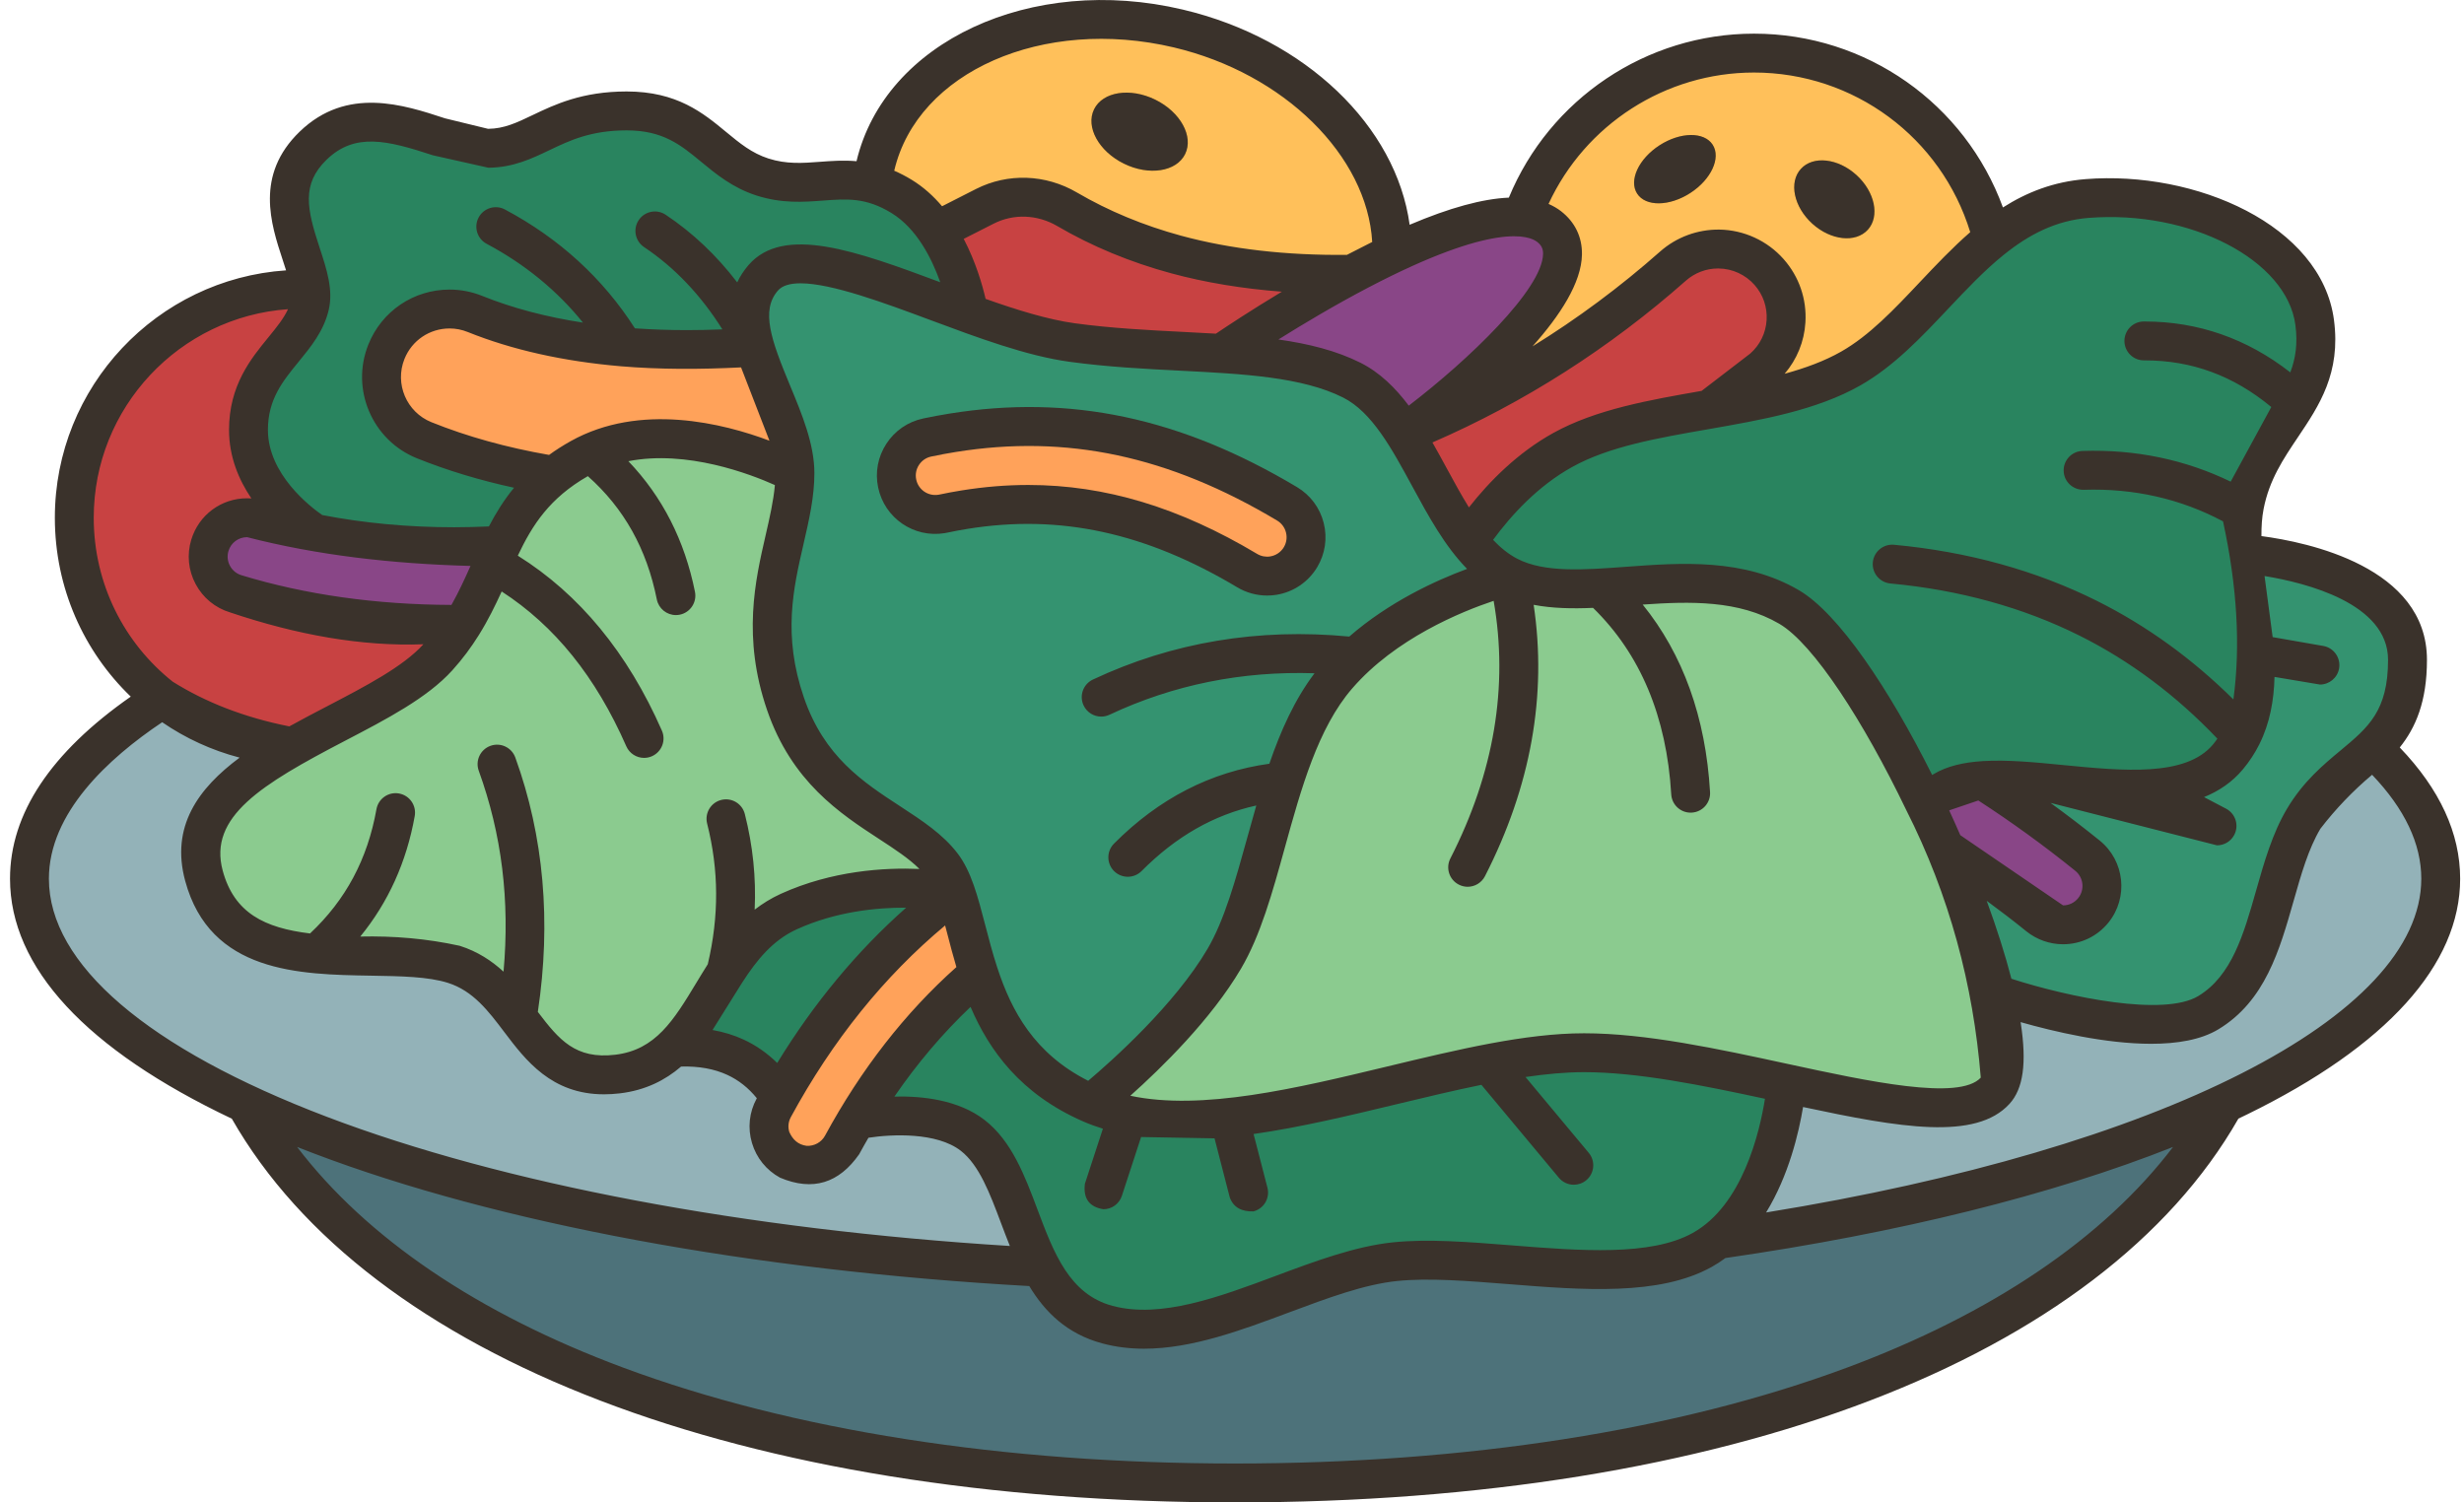 <svg width="123" height="75" viewBox="0 0 123 75" fill="none" xmlns="http://www.w3.org/2000/svg">
<path d="M12.265 55.097C19.074 67.43 38.391 74.028 61.654 74.028C84.919 74.028 104.236 67.43 111.046 55.095L12.265 55.097Z" fill="#4D727A"/>
<path d="M118.445 37.348C109.095 21.416 82.633 18.451 68.01 14.238C53.388 10.024 4.927 3.48 8.139 34.868C3.878 37.564 1.471 40.624 1.471 43.866C1.471 48.043 5.46 51.913 12.265 55.097C21.387 59.366 35.567 62.395 51.964 63.261L85.742 61.878C95.978 60.417 104.727 58.053 111.046 55.095C117.848 51.911 121.838 48.04 121.838 43.866C121.838 41.58 120.644 39.386 118.445 37.348Z" fill="#93B2B8"/>
<path d="M111.954 27.639L87.961 33.569L89.572 46.085C90.679 48.657 99.079 47.48 99.592 49.613H99.594C99.594 49.613 107.355 52.294 110.235 50.554C113.431 48.625 113.215 43.866 114.997 40.874C116.013 39.163 117.375 38.377 118.445 37.348C119.435 36.394 120.18 35.234 120.18 32.939C120.18 28.216 112.14 27.651 111.954 27.639Z" fill="#349370"/>
<path d="M22.676 31.174C18.773 31.174 15.104 30.66 11.77 29.643C11.272 29.493 10.865 29.158 10.622 28.699C10.377 28.243 10.326 27.716 10.476 27.221C10.729 26.398 11.474 25.845 12.335 25.845C12.525 25.845 12.716 25.872 12.898 25.928C13.811 26.204 14.752 26.44 15.721 26.634L16.666 15.301C16.727 15.047 15.529 14.731 15.497 14.442C15.371 14.437 15.245 14.435 15.119 14.435C8.817 14.435 3.708 19.543 3.708 25.845C3.708 29.514 5.446 32.781 8.14 34.868C9.957 36.278 12.214 37.151 14.665 37.248C17.284 35.773 20.327 34.499 21.855 32.815C22.348 32.271 22.749 31.723 23.091 31.172C22.952 31.174 22.814 31.174 22.676 31.174Z" fill="#C84242"/>
<path d="M58.82 1.422C51.758 -0.247 44.99 2.822 43.699 8.278C43.631 8.571 43.577 8.867 43.544 9.164L44.714 13.37L55.309 20.124L68.63 16.902C69.288 16.55 68.809 12.998 69.483 12.68C69.6 7.751 65.176 2.924 58.82 1.422ZM87.558 2.65C82.211 2.65 77.666 6.067 75.984 10.838L70.099 21.627L83.934 25.7C86.38 25.271 95.157 23.01 97.069 21.921C99.7 20.426 100.911 15.353 99.456 11.932C98.124 6.601 93.302 2.65 87.558 2.65Z" fill="#FFC05A"/>
<path d="M104.205 42.716C105.037 43.388 105.168 44.614 104.496 45.446C104.125 45.905 103.574 46.167 102.984 46.167C102.543 46.167 102.111 46.014 101.766 45.737C100.235 44.5 98.667 43.364 97.065 42.333C96.752 41.605 96.422 40.874 96.08 40.156C96.349 39.92 96.662 39.69 97.022 39.476C97.546 39.166 98.225 39.015 99.007 38.964C100.781 40.098 102.513 41.35 104.205 42.716Z" fill="#894687"/>
<path d="M65.136 26.345C65.263 26.848 65.188 27.369 64.921 27.813C64.624 28.308 64.129 28.643 63.562 28.736C63.113 28.808 62.649 28.719 62.258 28.486C57.478 25.629 52.995 24.661 48.152 25.442C47.802 25.498 47.443 25.566 47.086 25.639C47.055 25.646 47.026 25.651 46.996 25.656C45.972 25.823 45.002 25.156 44.786 24.142C44.679 23.635 44.776 23.115 45.06 22.681C45.344 22.247 45.778 21.948 46.285 21.841C46.708 21.751 47.135 21.674 47.552 21.606C53.333 20.674 58.64 21.802 64.248 25.151C64.695 25.418 65.01 25.84 65.136 26.345ZM47.703 44.544C48.093 45.665 48.37 47.106 48.858 48.594C46.509 50.586 44.463 53.037 42.74 55.92C42.5 56.325 42.264 56.738 42.036 57.158C41.675 57.823 40.952 58.221 40.197 58.167C39.918 58.148 39.651 58.07 39.403 57.937C38.949 57.689 38.617 57.279 38.469 56.782C38.321 56.286 38.377 55.76 38.624 55.304C38.724 55.119 38.826 54.935 38.93 54.753V54.75C41.279 50.584 44.218 47.167 47.703 44.544Z" fill="#FFA25A"/>
<path d="M25.015 27.226H25.017C24.874 27.522 24.738 27.823 24.602 28.129C24.161 29.121 23.726 30.15 23.09 31.172C22.952 31.174 22.814 31.174 22.676 31.174C18.773 31.174 15.104 30.66 11.77 29.643C11.272 29.493 10.865 29.158 10.622 28.699C10.377 28.243 10.326 27.716 10.476 27.221C10.729 26.398 11.474 25.845 12.335 25.845C12.524 25.845 12.716 25.872 12.898 25.928C13.811 26.204 14.752 26.44 15.72 26.634C15.723 26.636 15.723 26.636 15.723 26.636C17.912 27.071 20.239 27.292 22.676 27.292C23.442 27.292 24.224 27.27 25.015 27.226Z" fill="#894687"/>
<path d="M37.683 17.323C38.273 19.371 39.682 21.654 39.682 23.617C39.682 23.617 33.982 20.557 29.478 22.61H29.476C29.303 22.691 29.133 22.776 28.963 22.87C28.468 23.147 28.037 23.436 27.655 23.739C25.319 23.36 23.151 22.773 21.174 21.977C19.436 21.276 18.591 19.293 19.29 17.555C19.81 16.262 21.047 15.427 22.443 15.427C22.877 15.427 23.304 15.51 23.712 15.672C25.86 16.536 28.345 17.09 31.131 17.323C32.145 17.407 33.198 17.451 34.29 17.451C35.38 17.451 36.511 17.407 37.683 17.323Z" fill="#FFA25A"/>
<path d="M58.706 12.702C61.404 13.437 64.338 13.745 67.476 13.692C63.979 15.558 60.97 17.645 60.97 17.645V17.648C58.635 17.495 56.087 17.449 53.522 17.099C51.957 16.886 50.163 16.303 48.358 15.648C48.358 15.648 48.004 13.382 46.747 11.527L49.159 10.3C50.464 9.637 52.008 9.71 53.27 10.448C54.951 11.433 56.767 12.178 58.706 12.702ZM88.31 13.578C88.911 14.26 89.212 15.134 89.156 16.039C89.101 16.944 88.695 17.774 88.013 18.376C87.227 19.07 86.426 19.74 85.609 20.383C82.886 20.861 80.131 21.29 78.013 22.46C75.88 23.642 74.31 25.51 73.307 27.005L73.305 27.008C72.089 25.445 71.199 23.346 70.099 21.628C74.992 19.638 79.484 16.847 83.514 13.284C84.148 12.724 84.963 12.421 85.808 12.433C86.764 12.445 87.676 12.862 88.31 13.578Z" fill="#C84242"/>
<path d="M37.683 17.322C36.511 17.407 35.38 17.451 34.29 17.451C33.198 17.451 32.145 17.407 31.131 17.322C28.345 17.089 25.86 16.536 23.712 15.672C23.304 15.51 22.877 15.427 22.443 15.427C21.047 15.427 19.81 16.262 19.291 17.555C18.591 19.293 19.436 21.276 21.174 21.977C23.151 22.773 25.319 23.36 27.655 23.739C26.35 24.777 25.624 25.964 25.018 27.226H25.015C24.224 27.27 23.443 27.291 22.676 27.291C20.239 27.291 17.912 27.071 15.723 26.636C15.723 26.636 15.723 26.636 15.721 26.634C15.621 26.573 12.403 24.566 12.403 21.462C12.403 18.308 14.971 17.317 15.463 15.257C15.524 15.002 15.529 14.731 15.497 14.442C15.269 12.408 13.165 9.651 15.633 7.268C18.451 4.55 22.13 7.421 24.372 7.402C26.675 7.382 27.685 5.536 31.281 5.536C34.877 5.536 35.513 8.016 38.064 8.836C40.117 9.496 41.629 8.654 43.543 9.164C44.005 9.287 44.492 9.489 45.014 9.809C45.725 10.246 46.293 10.86 46.747 11.527C48.004 13.381 48.358 15.648 48.358 15.648C44.026 14.083 39.619 12.112 38.095 13.871C37.261 14.835 37.309 16.031 37.683 17.322ZM39.377 45.504C43.415 43.67 47.703 44.543 47.703 44.543C44.218 47.167 41.279 50.584 38.93 54.75C38.338 53.847 37.603 53.19 36.717 52.78C35.831 52.37 34.797 52.205 33.613 52.289C34.669 51.275 35.38 49.846 36.239 48.516V48.514C37.03 47.29 37.947 46.152 39.377 45.504ZM74.327 53.093C76.011 52.768 77.613 52.552 79.074 52.552C82.117 52.552 85.774 53.355 89.181 54.09V54.093C89.181 54.093 88.781 59.439 85.742 61.878C85.502 62.072 85.242 62.246 84.968 62.399C81.224 64.481 74.125 62.521 69.641 62.984C65.154 63.445 59.754 67.326 55.284 66.127C53.644 65.688 52.67 64.586 51.964 63.261C50.744 60.98 50.307 58.036 48.557 56.679C46.516 55.095 42.74 55.92 42.74 55.92C44.463 53.037 46.509 50.586 48.858 48.594C49.661 51.035 51.044 53.602 54.464 55.095C55.044 55.347 55.658 55.534 56.298 55.667C61.419 56.716 68.372 54.236 74.327 53.093ZM114.645 20.135C113.745 21.657 112.473 23.013 112.043 25.221C112.026 25.309 112.012 25.399 112 25.488C111.895 26.17 111.895 26.891 111.954 27.639C112.07 29.247 112.439 30.968 112.546 32.633C112.64 34.084 112.539 35.492 111.903 36.746C111.721 37.105 111.495 37.45 111.218 37.782C110.284 38.901 108.816 39.297 107.149 39.377C104.479 39.503 101.303 38.811 99.007 38.964C98.225 39.015 97.546 39.166 97.022 39.476C96.663 39.69 96.35 39.92 96.08 40.156C93.911 35.593 91.27 31.446 89.31 30.301C86.405 28.607 82.937 29.184 79.894 29.354C78.163 29.451 76.574 29.417 75.302 28.76C74.528 28.359 73.88 27.743 73.305 27.008L73.308 27.005C74.31 25.51 75.88 23.642 78.013 22.46C80.132 21.29 82.886 20.861 85.609 20.383C88.055 19.953 90.477 19.485 92.389 18.395C95.02 16.9 96.949 13.937 99.456 11.933C100.8 10.855 102.31 10.057 104.186 9.909C109.554 9.484 115.031 12.187 115.548 16.099C115.773 17.805 115.31 19.014 114.645 20.135Z" fill="#29845F"/>
<path d="M69.483 12.68C71.898 11.537 74.322 10.688 75.984 10.838C76.518 10.882 76.974 11.032 77.326 11.306C80.731 13.954 70.099 21.627 70.099 21.627C69.369 20.487 68.546 19.514 67.478 18.977C65.705 18.087 63.457 17.808 60.97 17.648V17.645C60.97 17.645 63.979 15.558 67.476 13.692H67.478C68.136 13.34 68.808 12.998 69.483 12.68Z" fill="#894687"/>
<path d="M79.894 29.355C82.937 29.185 86.405 28.607 89.31 30.301C91.27 31.446 93.911 35.594 96.08 40.156C96.422 40.874 96.752 41.605 97.066 42.333C98.172 44.905 99.08 47.48 99.592 49.613C100.15 51.943 100.237 53.746 99.594 54.45C98.165 56.015 93.918 55.117 89.181 54.09C85.774 53.355 82.117 52.552 79.073 52.552C77.613 52.552 76.011 52.768 74.327 53.093C68.371 54.236 61.419 56.716 56.298 55.668C55.658 55.534 55.044 55.348 54.464 55.095C54.464 55.095 58.951 51.542 61.115 47.861C62.443 45.599 63.067 42.178 64.088 39.02H64.091C64.731 37.038 65.535 35.159 66.765 33.735C69.961 30.041 75.302 28.76 75.302 28.76C76.574 29.418 78.163 29.452 79.894 29.355ZM36.239 48.514V48.516C35.38 49.846 34.669 51.276 33.613 52.29C32.897 52.979 32.019 53.474 30.827 53.617C28.119 53.94 27.029 52.358 25.828 50.776C25.008 49.693 24.134 48.611 22.656 48.14C20.88 47.575 18.227 47.846 15.798 47.621C13.255 47.383 10.959 46.594 10.18 43.721C9.38 40.765 11.76 38.885 14.665 37.249C17.284 35.773 20.327 34.499 21.855 32.815C22.348 32.272 22.749 31.723 23.091 31.172C23.727 30.151 24.161 29.122 24.603 28.129C24.738 27.823 24.874 27.522 25.018 27.226C25.624 25.964 26.35 24.778 27.655 23.739C28.037 23.436 28.468 23.147 28.963 22.87C29.133 22.776 29.303 22.691 29.476 22.611H29.478C33.982 20.558 39.682 23.618 39.682 23.618C39.682 26.819 37.472 30.07 39.209 35.133C40.949 40.197 45.232 40.845 47.028 43.19C47.305 43.549 47.516 44.01 47.703 44.544C47.703 44.544 43.415 43.67 39.377 45.505C37.947 46.153 37.03 47.291 36.239 48.514Z" fill="#8BCB8F"/>
<path d="M92.671 8.737C93.595 9.577 93.85 10.8 93.241 11.469C92.629 12.139 91.389 12.003 90.465 11.164C89.542 10.324 89.288 9.101 89.897 8.431C90.506 7.761 91.748 7.897 92.671 8.737ZM85.495 7.223C85.919 7.88 85.419 8.96 84.378 9.635C83.337 10.309 82.148 10.324 81.723 9.666C81.299 9.009 81.796 7.931 82.837 7.257C83.878 6.582 85.067 6.567 85.495 7.223Z" fill="#EF9D26"/>
<path d="M64.088 39.02C63.067 42.177 62.443 45.599 61.115 47.861C58.951 51.542 54.464 55.095 54.464 55.095C51.044 53.602 49.661 51.035 48.858 48.594C48.37 47.106 48.093 45.664 47.703 44.543C47.516 44.009 47.305 43.548 47.028 43.189C45.232 40.845 40.949 40.197 39.209 35.132C37.472 30.07 39.682 26.818 39.682 23.617C39.682 21.654 38.272 19.371 37.683 17.322C37.309 16.031 37.261 14.835 38.095 13.872C39.619 12.112 44.026 14.083 48.358 15.648C50.163 16.303 51.957 16.886 53.522 17.099C56.087 17.449 58.635 17.495 60.97 17.648C63.457 17.808 65.704 18.087 67.478 18.977C68.546 19.514 69.369 20.487 70.099 21.628C71.199 23.346 72.089 25.445 73.305 27.008C73.88 27.743 74.528 28.359 75.302 28.76C75.302 28.76 69.961 30.041 66.765 33.735C65.535 35.159 64.731 37.037 64.091 39.02H64.088ZM64.921 27.813C65.188 27.369 65.263 26.847 65.137 26.345C65.01 25.84 64.695 25.418 64.248 25.151C58.64 21.802 53.333 20.674 47.552 21.606C47.135 21.674 46.708 21.751 46.286 21.841C45.778 21.948 45.344 22.246 45.06 22.681C44.776 23.115 44.679 23.634 44.786 24.142C45.002 25.156 45.972 25.823 46.997 25.656C47.026 25.651 47.055 25.646 47.086 25.639C47.443 25.566 47.802 25.498 48.152 25.442C52.996 24.661 57.478 25.629 62.258 28.485C62.649 28.718 63.113 28.808 63.562 28.735C64.129 28.643 64.625 28.308 64.921 27.813Z" fill="#349370"/>
<path d="M57.672 4.975C58.926 5.594 59.594 6.807 59.159 7.691C58.727 8.572 57.356 8.785 56.102 8.169C54.847 7.55 54.18 6.334 54.614 5.453C55.048 4.572 56.417 4.359 57.672 4.975Z" fill="#EF9D26"/>
<path d="M44.247 22.151C43.822 22.803 43.676 23.581 43.837 24.341C44.158 25.864 45.614 26.865 47.153 26.615C47.196 26.608 47.24 26.6 47.288 26.59C47.631 26.517 47.973 26.453 48.307 26.4C52.911 25.658 57.186 26.586 61.761 29.318C62.214 29.589 62.732 29.73 63.255 29.73C63.409 29.73 63.563 29.718 63.717 29.694C64.569 29.556 65.311 29.053 65.754 28.312C66.153 27.644 66.268 26.86 66.078 26.107C65.888 25.353 65.415 24.718 64.747 24.318C58.93 20.845 53.417 19.677 47.398 20.647C46.966 20.716 46.524 20.799 46.086 20.891C45.324 21.052 44.671 21.499 44.247 22.151ZM47.707 22.564C53.25 21.671 58.348 22.758 63.751 25.985C63.974 26.119 64.132 26.33 64.195 26.582C64.259 26.833 64.22 27.094 64.088 27.316C63.94 27.563 63.692 27.731 63.408 27.777C63.183 27.814 62.952 27.769 62.756 27.652C58.876 25.334 55.176 24.21 51.333 24.21C50.236 24.21 49.127 24.301 47.999 24.483C47.634 24.542 47.26 24.611 46.888 24.69L46.843 24.698C46.329 24.78 45.844 24.448 45.737 23.941C45.683 23.687 45.731 23.428 45.873 23.211C46.015 22.993 46.232 22.844 46.486 22.791C46.894 22.705 47.305 22.628 47.707 22.564Z" fill="#3A322B"/>
<path d="M119.793 37.314C120.578 36.336 121.151 35.036 121.151 32.94C121.151 28.297 115.183 27.064 112.888 26.762C112.885 26.288 112.913 25.834 112.996 25.408C113.28 23.952 113.977 22.916 114.714 21.819C115.768 20.25 116.859 18.628 116.509 15.972C115.883 11.229 109.592 8.506 104.11 8.942C102.513 9.068 101.173 9.6 99.984 10.356C98.096 5.184 93.17 1.68 87.556 1.68C82.184 1.68 77.353 4.942 75.32 9.866C74.008 9.922 72.362 10.372 70.368 11.22C69.697 6.309 65.175 1.927 59.042 0.478C51.474 -1.311 44.171 2.085 42.757 8.047C42.105 7.99 41.499 8.035 40.927 8.078C40.071 8.143 39.263 8.203 38.36 7.913C37.526 7.644 36.932 7.154 36.245 6.586C35.099 5.639 33.799 4.566 31.281 4.566C29.056 4.566 27.687 5.22 26.587 5.746C25.794 6.125 25.167 6.425 24.364 6.431L22.218 5.908C20.149 5.228 17.316 4.296 14.96 6.571C12.718 8.736 13.522 11.181 14.109 12.967C14.168 13.147 14.226 13.323 14.28 13.496C7.843 13.929 2.738 19.3 2.738 25.845C2.738 29.356 4.185 32.523 6.527 34.776C2.527 37.57 0.5 40.624 0.5 43.867C0.5 48.302 4.31 52.401 11.572 55.846C18.423 67.846 37.104 75.001 61.654 75.001C86.207 75.001 104.889 67.844 111.739 55.842C111.888 55.77 112.038 55.699 112.185 55.627C119.135 52.226 122.808 48.159 122.808 43.867C122.808 41.597 121.792 39.397 119.793 37.314ZM115.975 32.246L113.448 31.805L113.044 28.756C115.106 29.093 119.209 30.118 119.209 32.94C119.209 35.489 118.219 36.313 116.848 37.454C115.969 38.185 114.973 39.014 114.161 40.379C113.435 41.601 113.024 43.046 112.626 44.445C112.002 46.638 111.413 48.709 109.734 49.724C108.022 50.757 103.315 49.795 100.407 48.86C100.095 47.652 99.674 46.333 99.174 44.969C99.842 45.46 100.505 45.966 101.155 46.492C101.672 46.909 102.322 47.138 102.985 47.138C103.869 47.138 104.695 46.744 105.251 46.056C106.259 44.807 106.064 42.97 104.815 41.961C104.01 41.311 103.189 40.684 102.359 40.081L110.67 42.2C111.019 42.2 111.356 42.012 111.53 41.681C111.78 41.206 111.597 40.62 111.123 40.37L110.023 39.792C110.767 39.49 111.428 39.047 111.963 38.406C112.296 38.007 112.565 37.591 112.78 37.162C112.781 37.16 112.782 37.158 112.783 37.156C113.314 36.092 113.513 34.949 113.541 33.792L115.81 34.173C116.272 34.173 116.683 33.84 116.765 33.369C116.856 32.841 116.503 32.338 115.975 32.246ZM25.724 37.815C25.541 37.311 24.985 37.05 24.481 37.233C23.977 37.416 23.716 37.973 23.899 38.477C25.048 41.649 25.455 44.948 25.136 48.506C24.547 47.966 23.846 47.499 22.95 47.215C21.303 46.853 19.647 46.716 17.985 46.753C19.383 45.043 20.295 43.028 20.703 40.737C20.797 40.209 20.446 39.705 19.918 39.611C19.391 39.516 18.886 39.869 18.792 40.396C18.347 42.892 17.26 44.925 15.477 46.599C13.212 46.324 11.692 45.582 11.118 43.466C10.389 40.773 13.056 39.153 17.208 36.989C19.326 35.885 21.328 34.841 22.575 33.467C23.099 32.889 23.528 32.301 23.894 31.716C23.898 31.71 23.903 31.703 23.907 31.696C24.367 30.958 24.725 30.226 25.043 29.527C27.696 31.247 29.739 33.783 31.264 37.254C31.423 37.617 31.779 37.834 32.153 37.834C32.283 37.834 32.416 37.808 32.542 37.752C33.033 37.537 33.256 36.964 33.041 36.473C31.336 32.591 28.918 29.659 25.848 27.739C26.574 26.206 27.435 24.864 29.345 23.77C31.151 25.375 32.281 27.394 32.788 29.925C32.881 30.386 33.286 30.705 33.739 30.705C33.802 30.705 33.866 30.699 33.931 30.686C34.457 30.58 34.797 30.069 34.692 29.543C34.177 26.976 33.061 24.79 31.367 23.023C34.288 22.452 37.444 23.66 38.682 24.215C38.612 25.002 38.423 25.831 38.224 26.699C37.699 28.98 37.046 31.818 38.292 35.448C39.525 39.038 41.942 40.615 43.884 41.883C44.675 42.398 45.375 42.859 45.898 43.379C44.163 43.305 41.537 43.457 38.975 44.621C38.492 44.841 38.062 45.11 37.672 45.41C37.747 43.809 37.584 42.229 37.181 40.636C37.05 40.117 36.523 39.802 36.002 39.934C35.482 40.065 35.168 40.593 35.299 41.113C35.887 43.434 35.897 45.733 35.332 48.134C35.134 48.446 34.945 48.757 34.761 49.062C33.628 50.934 32.732 52.412 30.712 52.653C28.728 52.889 27.905 51.906 26.848 50.514C27.523 46.018 27.148 41.747 25.724 37.815ZM12.051 28.715C11.804 28.639 11.6 28.472 11.478 28.243C11.356 28.014 11.33 27.752 11.406 27.504C11.531 27.093 11.904 26.816 12.335 26.816C15.824 27.715 19.567 28.147 23.487 28.252C23.201 28.896 22.902 29.549 22.536 30.198C18.773 30.184 15.255 29.691 12.051 28.715ZM53.391 18.061C55.289 18.32 57.147 18.415 58.943 18.506C62.054 18.665 64.993 18.815 67.043 19.844C68.485 20.569 69.465 22.373 70.502 24.284C71.302 25.759 72.123 27.267 73.235 28.399C71.659 28.983 69.341 30.048 67.354 31.778C62.819 31.344 58.515 32.063 54.557 33.923C54.072 34.152 53.864 34.73 54.092 35.215C54.258 35.567 54.607 35.773 54.971 35.773C55.109 35.773 55.25 35.743 55.384 35.681C58.569 34.183 62.004 33.491 65.62 33.61C64.628 34.92 63.931 36.479 63.365 38.126C60.453 38.525 57.846 39.864 55.61 42.114C55.232 42.494 55.234 43.109 55.614 43.487C55.804 43.675 56.051 43.769 56.298 43.769C56.548 43.769 56.797 43.673 56.987 43.483C58.701 41.759 60.585 40.681 62.713 40.211C62.561 40.735 62.415 41.261 62.271 41.785C61.681 43.917 61.123 45.931 60.278 47.369C58.63 50.173 55.495 52.962 54.321 53.954C51.635 52.594 50.497 50.478 49.789 48.321C49.785 48.307 49.78 48.293 49.775 48.28C49.544 47.572 49.358 46.86 49.179 46.17C48.804 44.731 48.48 43.488 47.8 42.6C47.064 41.639 46.035 40.968 44.946 40.257C43.077 39.038 41.145 37.776 40.129 34.818C39.063 31.712 39.598 29.385 40.116 27.135C40.392 25.934 40.653 24.8 40.653 23.618C40.653 22.169 40.033 20.676 39.433 19.233C38.486 16.953 37.973 15.498 38.831 14.507C39.052 14.251 39.447 14.143 39.962 14.143C41.52 14.143 44.173 15.132 46.413 15.966C48.793 16.853 51.254 17.77 53.391 18.061ZM48.107 11.925L49.6 11.166C50.597 10.659 51.785 10.704 52.779 11.286C54.5 12.293 56.408 13.085 58.451 13.64C60.168 14.106 62.023 14.412 63.99 14.561C62.433 15.498 61.222 16.302 60.697 16.657C60.152 16.624 59.6 16.596 59.042 16.568C57.286 16.478 55.47 16.386 53.654 16.138C52.321 15.956 50.779 15.479 49.2 14.92C49.045 14.25 48.718 13.094 48.107 11.925ZM71.506 22.088C76.094 20.093 80.346 17.38 84.158 14.011C84.603 13.618 85.172 13.402 85.764 13.402C85.775 13.402 85.785 13.402 85.796 13.403C86.479 13.411 87.13 13.71 87.583 14.222C88.013 14.708 88.227 15.331 88.187 15.979C88.147 16.626 87.858 17.218 87.372 17.648L84.941 19.514C82.352 19.966 79.674 20.433 77.544 21.611C75.751 22.604 74.341 24.039 73.327 25.329C72.945 24.713 72.58 24.042 72.208 23.357C71.978 22.934 71.746 22.507 71.506 22.088ZM38.41 22C36.115 21.136 31.959 20.085 28.49 22.021C28.095 22.242 27.738 22.472 27.409 22.71C25.299 22.343 23.324 21.796 21.536 21.076C20.295 20.576 19.691 19.16 20.191 17.918C20.562 16.994 21.446 16.397 22.442 16.397C22.753 16.397 23.058 16.456 23.349 16.574C25.573 17.469 28.137 18.04 30.998 18.285C32.908 18.445 34.918 18.445 36.993 18.34L38.41 22ZM37.05 49.05C37.051 49.05 37.051 49.048 37.052 49.047C37.778 47.923 38.573 46.937 39.778 46.389C41.717 45.508 43.743 45.304 45.234 45.311C42.783 47.479 40.628 50.075 38.798 53.064C38.302 52.577 37.744 52.185 37.125 51.898C36.643 51.675 36.123 51.517 35.569 51.418L37.05 49.05ZM39.477 55.768C41.553 51.941 44.141 48.731 47.179 46.2C47.219 46.35 47.259 46.503 47.3 46.66C47.433 47.172 47.575 47.716 47.742 48.277C45.185 50.555 42.98 53.383 41.184 56.694C41.003 57.027 40.641 57.223 40.263 57.2C39.843 57.144 39.57 56.892 39.4 56.507C39.325 56.255 39.352 55.999 39.477 55.768ZM48.449 50.265C49.381 52.442 50.946 54.61 54.045 55.972C54.047 55.972 54.049 55.973 54.051 55.974C54.059 55.978 54.066 55.982 54.075 55.985C54.393 56.124 54.721 56.241 55.055 56.346L54.157 59.093C54.062 59.857 54.401 60.255 55.08 60.366C55.489 60.366 55.869 60.106 56.003 59.696L56.962 56.761L60.628 56.827L61.389 59.776C61.575 60.283 61.988 60.49 62.572 60.473C63.091 60.339 63.403 59.81 63.269 59.291L62.577 56.611C64.905 56.279 67.329 55.698 69.719 55.123C71.172 54.774 72.591 54.433 73.95 54.156L77.817 58.794C78.009 59.024 78.285 59.143 78.563 59.143C78.782 59.143 79.003 59.069 79.185 58.918C79.596 58.574 79.652 57.962 79.308 57.55L76.151 53.765C77.178 53.614 78.157 53.523 79.074 53.523C81.763 53.523 84.963 54.175 88.105 54.852C87.842 56.506 86.992 60.166 84.497 61.551C82.394 62.72 78.871 62.44 75.464 62.169C73.316 61.999 71.287 61.837 69.54 62.018C67.649 62.213 65.634 62.965 63.686 63.692C60.863 64.746 57.944 65.836 55.534 65.189C53.381 64.612 52.607 62.553 51.787 60.373C51.157 58.696 50.505 56.962 49.152 55.912C47.853 54.904 46.047 54.708 44.648 54.742C45.792 53.075 47.063 51.579 48.449 50.265ZM79.074 51.582C76.146 51.582 72.804 52.386 69.265 53.236C64.698 54.334 59.997 55.462 56.424 54.701C57.968 53.323 60.459 50.891 61.951 48.353C62.926 46.695 63.516 44.561 64.141 42.302C64.951 39.373 65.789 36.345 67.498 34.37C69.66 31.871 72.944 30.535 74.561 29.995C75.307 34.26 74.585 38.581 72.4 42.855C72.156 43.332 72.345 43.917 72.823 44.161C72.964 44.233 73.115 44.268 73.264 44.268C73.617 44.268 73.957 44.074 74.129 43.738C76.421 39.254 77.233 34.705 76.558 30.193C77.489 30.372 78.486 30.39 79.524 30.345C81.883 32.646 83.197 35.774 83.426 39.654C83.456 40.17 83.884 40.568 84.394 40.568C84.413 40.568 84.433 40.568 84.452 40.566C84.987 40.535 85.396 40.075 85.364 39.54C85.144 35.804 84.014 32.666 82.002 30.181C84.381 30.016 86.793 29.956 88.819 31.139C90.528 32.137 93.038 36.031 95.15 40.423C97.318 44.703 98.503 49.171 98.878 53.795C97.809 54.966 93.246 53.978 89.219 53.107C85.754 52.357 82.171 51.582 79.074 51.582ZM97.856 41.692C97.676 41.278 97.49 40.865 97.301 40.454L98.755 39.961C100.4 41.027 102.027 42.204 103.595 43.471C104.011 43.808 104.076 44.42 103.74 44.836C103.555 45.066 103.28 45.197 102.985 45.197L97.856 41.692ZM100.029 12.716C100.037 12.71 100.045 12.704 100.053 12.697C101.279 11.714 102.62 11.007 104.263 10.877C109.332 10.478 114.156 12.975 114.584 16.226C114.707 17.157 114.59 17.904 114.329 18.59C112.169 16.903 109.729 16.049 107.058 16.049C107.044 16.049 107.03 16.049 107.017 16.049C106.481 16.05 106.048 16.486 106.049 17.022C106.051 17.558 106.485 17.99 107.02 17.99C107.035 17.99 107.046 17.99 107.059 17.99C109.417 17.99 111.492 18.755 113.381 20.319L111.353 24.044C109.077 22.942 106.595 22.425 103.955 22.511C103.419 22.528 102.999 22.976 103.016 23.512C103.033 24.048 103.478 24.461 104.018 24.451C106.519 24.368 108.854 24.901 110.971 26.026C111.676 29.272 111.85 32.237 111.489 34.917C109.444 32.891 107.161 31.236 104.677 29.996C101.641 28.48 98.232 27.538 94.545 27.195C94.012 27.147 93.539 27.538 93.489 28.072C93.439 28.605 93.832 29.078 94.366 29.128C97.812 29.448 100.99 30.325 103.81 31.732C106.34 32.996 108.649 34.728 110.689 36.875C110.621 36.972 110.551 37.068 110.473 37.162C109.114 38.789 106.007 38.486 103.002 38.193C101.578 38.053 100.199 37.919 98.987 37.994C98.982 37.994 98.977 37.995 98.972 37.995C98.038 38.054 97.204 38.239 96.526 38.642C96.501 38.657 96.477 38.673 96.452 38.688C94.302 34.389 91.78 30.62 89.798 29.463C87.053 27.86 83.923 28.092 81.162 28.295C79.073 28.45 77.1 28.595 75.749 27.897C75.304 27.668 74.904 27.342 74.533 26.95C75.436 25.721 76.766 24.261 78.484 23.31C80.329 22.289 82.731 21.87 85.274 21.427C87.931 20.963 90.679 20.484 92.868 19.239C94.533 18.294 95.912 16.832 97.246 15.418C98.165 14.445 99.062 13.495 100.029 12.716ZM87.556 3.621C92.549 3.621 96.904 6.869 98.352 11.589C97.463 12.363 96.643 13.229 95.834 14.086C94.541 15.456 93.32 16.75 91.909 17.552C91.078 18.025 90.116 18.376 89.087 18.659C89.699 17.943 90.066 17.055 90.124 16.099C90.197 14.934 89.81 13.811 89.037 12.936C88.223 12.015 87.05 11.477 85.821 11.461C84.739 11.451 83.687 11.836 82.872 12.556C80.869 14.327 78.739 15.908 76.5 17.291C77.874 15.754 78.944 14.114 78.969 12.711C78.985 11.837 78.623 11.086 77.923 10.542C77.736 10.397 77.526 10.279 77.301 10.18C79.132 6.218 83.129 3.621 87.556 3.621ZM76.731 12.074C76.947 12.242 77.033 12.416 77.028 12.676C76.997 14.438 73.319 17.956 70.324 20.25C69.653 19.357 68.88 18.595 67.914 18.109C66.707 17.503 65.319 17.16 63.818 16.947C65.047 16.177 66.652 15.218 68.337 14.337C74.611 11.059 76.348 11.776 76.731 12.074ZM44.644 8.5C45.808 3.576 52.066 0.825 58.596 2.367C64.112 3.671 68.25 7.779 68.499 12.079L67.236 12.723C64.213 12.754 61.428 12.437 58.96 11.767C57.082 11.256 55.333 10.531 53.76 9.61C52.193 8.693 50.309 8.628 48.72 9.435L47.027 10.296C46.602 9.795 46.105 9.34 45.521 8.982C45.218 8.796 44.925 8.646 44.639 8.523C44.642 8.515 44.642 8.508 44.644 8.5ZM16.407 15.481C16.647 14.473 16.31 13.447 15.953 12.361C15.325 10.448 15.035 9.198 16.308 7.968C17.716 6.608 19.323 7 21.612 7.753L24.381 8.373C25.615 8.363 26.535 7.923 27.424 7.498C28.443 7.011 29.496 6.508 31.281 6.508C33.101 6.508 33.985 7.238 35.009 8.084C35.744 8.691 36.577 9.379 37.766 9.761C39.03 10.167 40.114 10.086 41.072 10.014C42.276 9.924 43.228 9.852 44.506 10.637C45.766 11.41 46.516 12.906 46.936 14.089C42.734 12.525 39.117 11.209 37.362 13.236C37.123 13.513 36.94 13.801 36.801 14.097C35.767 12.746 34.574 11.616 33.229 10.72C32.783 10.422 32.18 10.544 31.883 10.99C31.586 11.436 31.707 12.039 32.153 12.336C33.679 13.353 34.986 14.734 36.06 16.442C35.456 16.467 34.864 16.48 34.289 16.48C33.397 16.48 32.532 16.449 31.694 16.391C30.1 13.898 27.92 11.902 25.205 10.457C24.732 10.206 24.144 10.385 23.892 10.858C23.64 11.332 23.82 11.919 24.293 12.171C26.202 13.187 27.813 14.507 29.102 16.106C27.259 15.822 25.577 15.378 24.074 14.773C23.552 14.563 23.003 14.456 22.442 14.456C20.649 14.456 19.059 15.53 18.39 17.194C17.49 19.427 18.577 21.977 20.811 22.877C22.317 23.483 23.943 23.975 25.66 24.348C25.148 24.971 24.749 25.621 24.405 26.28C23.822 26.305 23.241 26.321 22.677 26.321C20.366 26.321 18.163 26.113 16.087 25.712C15.509 25.312 13.374 23.684 13.374 21.461C13.374 19.932 14.117 19.025 14.903 18.064C15.519 17.312 16.156 16.534 16.407 15.481ZM4.679 25.845C4.679 20.339 8.965 15.818 14.376 15.435C14.165 15.898 13.805 16.34 13.401 16.835C12.524 17.906 11.433 19.24 11.433 21.462C11.433 22.804 11.922 23.956 12.549 24.882C12.478 24.877 12.406 24.874 12.335 24.874C11.044 24.874 9.925 25.704 9.549 26.938C9.322 27.682 9.399 28.47 9.765 29.156C10.131 29.843 10.742 30.346 11.486 30.572C14.821 31.693 18.049 32.277 21.137 32.162C20.123 33.28 18.271 34.245 16.311 35.267C15.693 35.589 15.062 35.918 14.442 36.262C12.194 35.815 10.267 35.06 8.625 34.032C6.213 32.12 4.679 29.164 4.679 25.845ZM2.441 43.867C2.441 40.588 5.395 37.862 8.096 36.054C9.255 36.851 10.558 37.454 11.962 37.821C9.89 39.358 8.51 41.265 9.244 43.974C10.491 48.573 14.947 48.647 18.527 48.706C19.995 48.73 21.381 48.753 22.361 49.065C23.619 49.465 24.376 50.465 25.177 51.525C26.234 52.921 27.525 54.629 30.152 54.629C30.402 54.629 30.666 54.614 30.941 54.581C32.227 54.428 33.206 53.924 34 53.243C34.88 53.218 35.656 53.358 36.309 53.66C36.876 53.923 37.36 54.307 37.78 54.824C37.777 54.83 37.773 54.836 37.77 54.842C37.399 55.526 37.316 56.313 37.538 57.059C37.759 57.804 38.257 58.419 38.94 58.791C40.581 59.484 41.886 59.057 42.889 57.62C43.04 57.341 43.195 57.068 43.352 56.797C44.508 56.62 46.754 56.51 47.961 57.447C48.88 58.16 49.41 59.567 49.97 61.057C50.111 61.433 50.257 61.816 50.411 62.2C37.189 61.378 25.135 59.104 16.325 55.755C7.372 52.352 2.441 48.13 2.441 43.867ZM92.184 68.278C83.767 71.406 73.21 73.059 61.654 73.059C50.098 73.059 39.541 71.406 31.125 68.278C23.861 65.579 18.296 61.803 14.832 57.257C15.097 57.362 15.364 57.466 15.636 57.569C24.866 61.078 37.542 63.427 51.38 64.201C52.165 65.499 53.262 66.59 55.032 67.065C55.716 67.249 56.411 67.328 57.114 67.328C59.499 67.328 61.964 66.408 64.365 65.511C66.284 64.795 68.096 64.119 69.739 63.949C71.311 63.787 73.253 63.942 75.311 64.105C79.005 64.399 82.824 64.702 85.44 63.249C85.683 63.114 85.912 62.964 86.131 62.802C94.818 61.547 102.443 59.65 108.475 57.258C105.012 61.804 99.447 65.579 92.184 68.278ZM88.162 60.527C89.299 58.673 89.797 56.531 90.007 55.263C94.845 56.297 98.627 56.95 100.312 55.105C101 54.351 101.179 53.073 100.875 51.081C100.873 51.063 100.869 51.044 100.866 51.025C102.509 51.493 105.098 52.107 107.384 52.107C108.673 52.107 109.866 51.912 110.738 51.385C113.071 49.976 113.794 47.434 114.494 44.976C114.874 43.638 115.233 42.375 115.831 41.371C116.598 40.374 117.459 39.477 118.412 38.677C120.04 40.381 120.868 42.123 120.868 43.867C120.867 50.76 107.833 57.343 88.162 60.527Z" fill="#3A322B"/>
<path d="M84.38 9.634C85.421 8.96 85.92 7.88 85.494 7.223C85.068 6.566 83.879 6.581 82.838 7.255C81.797 7.93 81.298 9.01 81.724 9.667C82.149 10.324 83.338 10.309 84.38 9.634Z" fill="#3A322B"/>
<path d="M59.161 7.691C59.594 6.81 58.928 5.594 57.673 4.977C56.418 4.359 55.049 4.574 54.615 5.455C54.182 6.337 54.848 7.552 56.103 8.169C57.358 8.787 58.727 8.573 59.161 7.691Z" fill="#3A322B"/>
<path d="M90.465 11.164C91.388 12.003 92.63 12.14 93.24 11.469C93.849 10.799 93.594 9.575 92.671 8.736C91.748 7.897 90.505 7.76 89.896 8.431C89.287 9.101 89.542 10.325 90.465 11.164Z" fill="#3A322B"/>
</svg>
